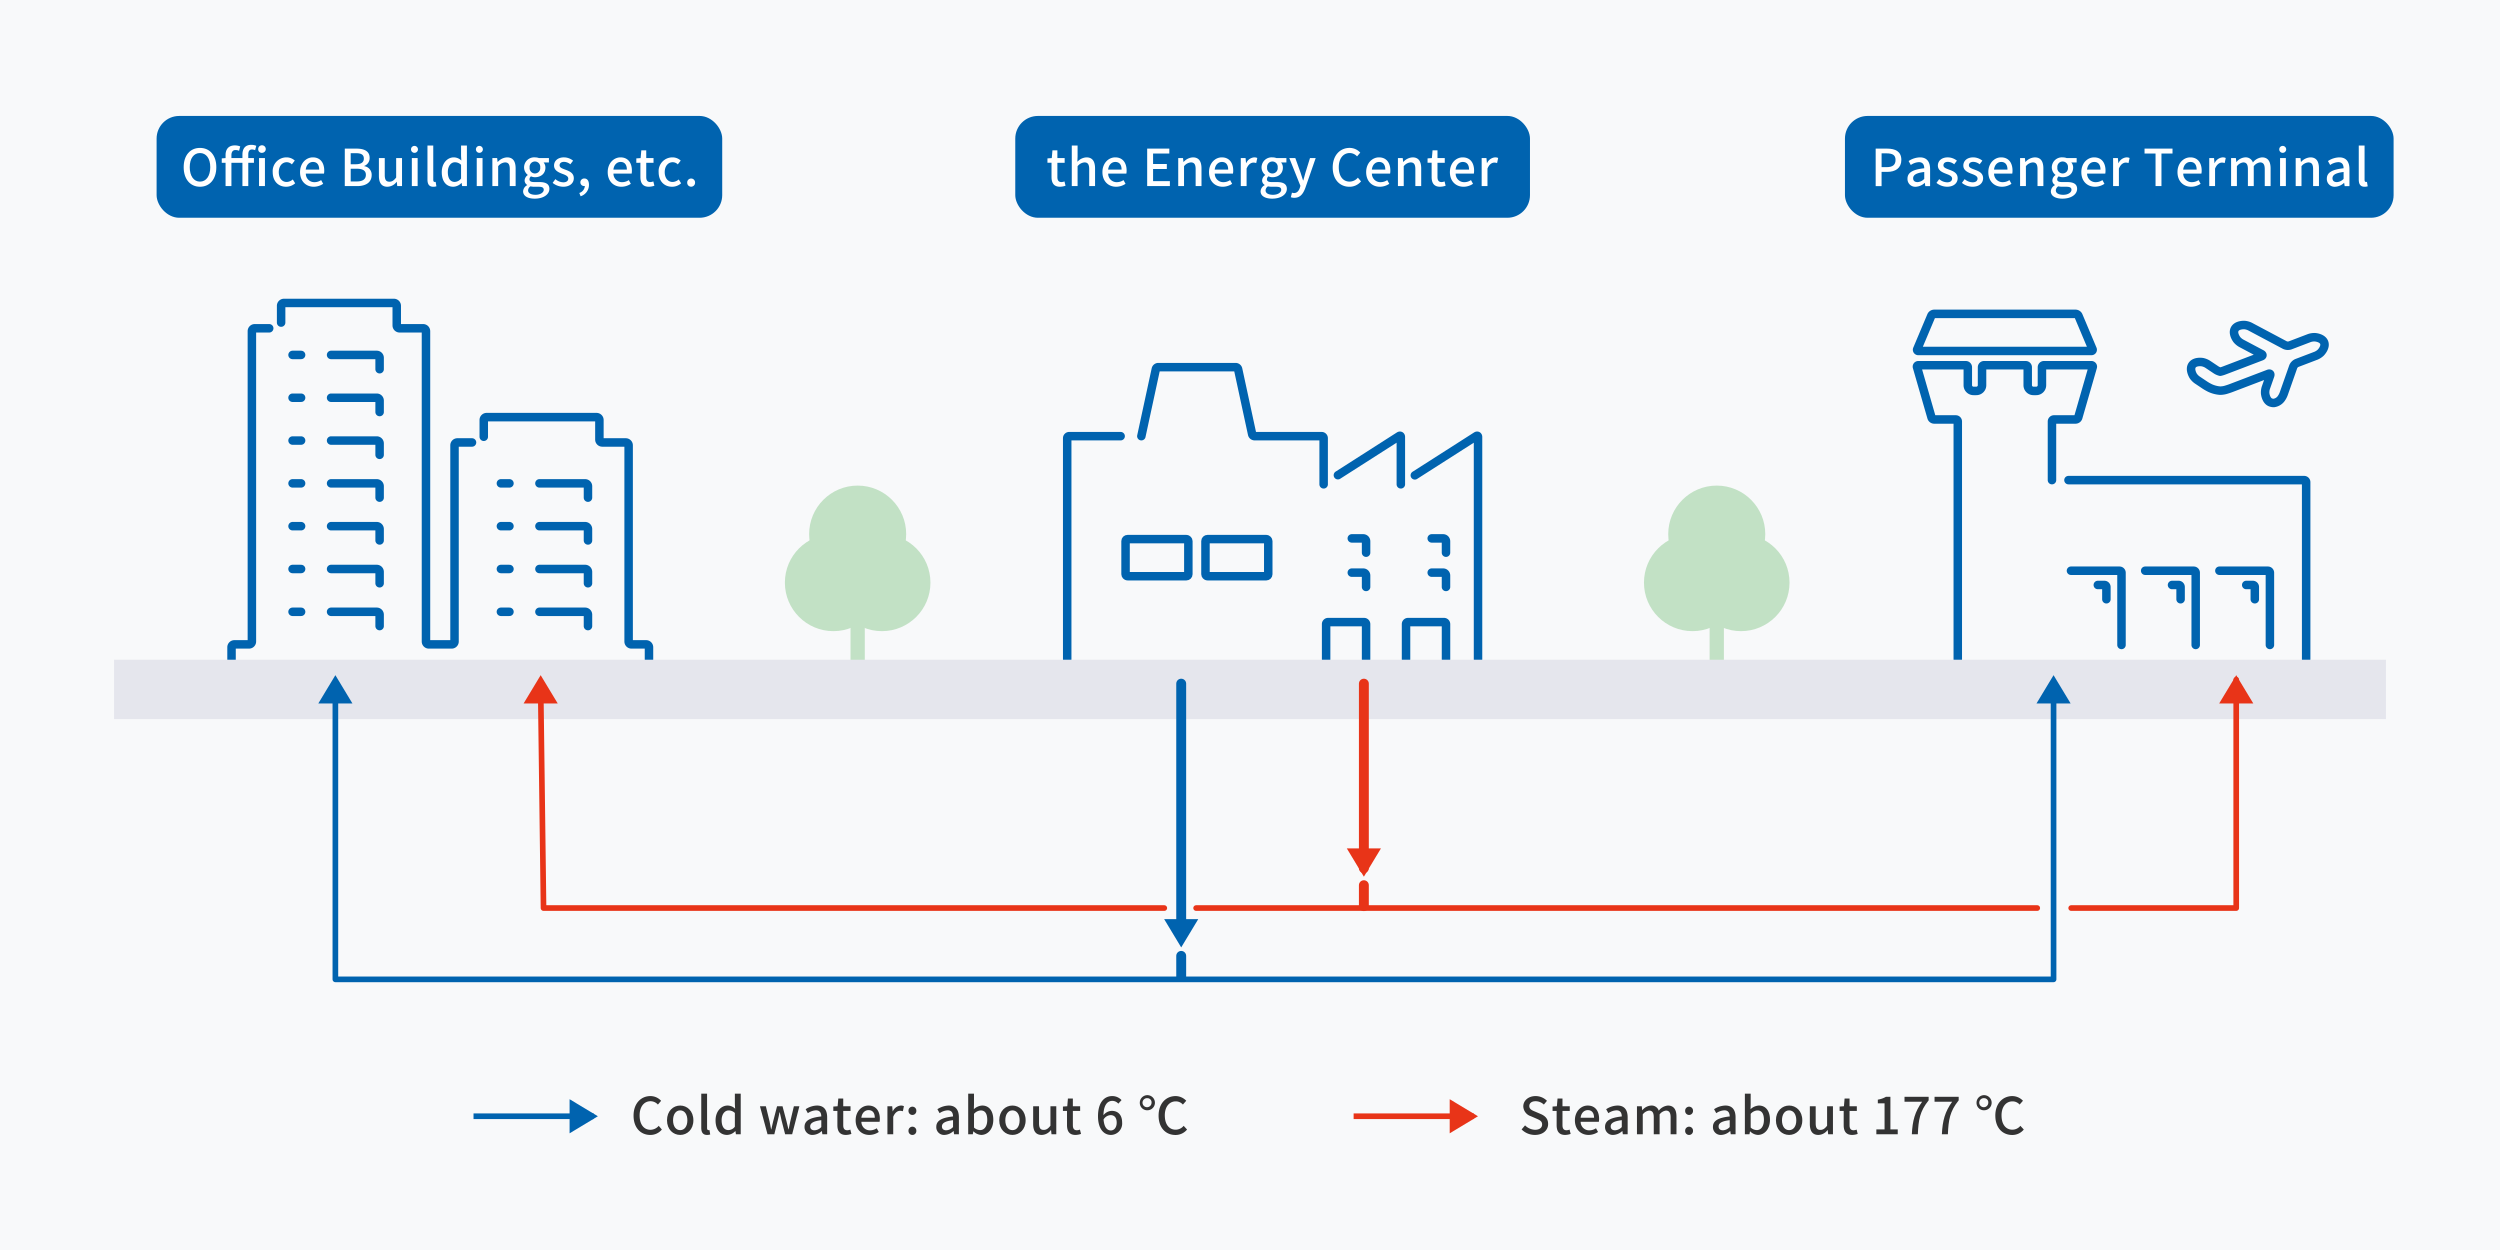 <svg xmlns="http://www.w3.org/2000/svg" width="884" height="442" viewBox="0 0 884 442">
  <g id="グループ_647" data-name="グループ 647" transform="translate(-198 -327.022)">
    <rect id="長方形_149" data-name="長方形 149" width="884" height="442" transform="translate(198 327.022)" fill="#f8f9fa"/>
    <rect id="長方形_150" data-name="長方形 150" width="200" height="36" rx="8" transform="translate(253.375 368.022)" fill="#0063af"/>
    <g id="グループ_564" data-name="グループ 564">
      <path id="パス_2529" data-name="パス 2529" d="M262.949,386.143c0-4.267,2.359-6.824,5.762-6.824s5.78,2.557,5.78,6.824-2.377,6.914-5.78,6.914S262.949,390.41,262.949,386.143Zm9.4,0c0-3.115-1.44-5.006-3.637-5.006s-3.619,1.891-3.619,5.006,1.422,5.1,3.619,5.1S272.348,389.258,272.348,386.143Z" fill="#fff"/>
      <path id="パス_2530" data-name="パス 2530" d="M283.723,381.678c0-2.035.936-3.439,3.133-3.439a4.521,4.521,0,0,1,1.764.342l-.414,1.548a2.775,2.775,0,0,0-1.1-.252c-.864,0-1.315.576-1.315,1.783v1.26h2v1.657h-2v8.246h-2.07v-8.246h-3.89v8.246h-2.07v-8.246h-1.35v-1.549l1.35-.108v-1.044c0-2.053,1.027-3.439,3.277-3.439a5.016,5.016,0,0,1,1.909.36l-.414,1.548a2.907,2.907,0,0,0-1.279-.27c-.882,0-1.423.63-1.423,1.819v1.026h3.89Zm5.582-1.837a1.337,1.337,0,1,1,1.332,1.224A1.231,1.231,0,0,1,289.3,379.841Zm.288,3.079h2.088v9.9h-2.088Z" fill="#fff"/>
      <path id="パス_2531" data-name="パス 2531" d="M294.431,387.89a4.867,4.867,0,0,1,4.9-5.222,4.255,4.255,0,0,1,2.9,1.134l-1.027,1.351a2.6,2.6,0,0,0-1.783-.775c-1.656,0-2.844,1.4-2.844,3.512,0,2.088,1.134,3.475,2.791,3.475a3.387,3.387,0,0,0,2.16-.9l.847,1.369a4.828,4.828,0,0,1-3.205,1.224C296.484,393.057,294.431,391.167,294.431,387.89Z" fill="#fff"/>
      <path id="パス_2532" data-name="パス 2532" d="M304.1,387.89c0-3.223,2.2-5.222,4.52-5.222,2.628,0,4.033,1.891,4.033,4.7a5.36,5.36,0,0,1-.09,1.045h-6.428a2.991,2.991,0,0,0,3.061,3.025,4.2,4.2,0,0,0,2.358-.739l.72,1.315a6,6,0,0,1-3.348,1.044C306.24,393.057,304.1,391.148,304.1,387.89Zm6.77-.9c0-1.71-.774-2.7-2.215-2.7-1.242,0-2.34.954-2.538,2.7Z" fill="#fff"/>
      <path id="パス_2533" data-name="パス 2533" d="M319.919,379.571h4.1c2.719,0,4.682.864,4.682,3.259a2.949,2.949,0,0,1-1.891,2.863v.09a3.043,3.043,0,0,1,2.611,3.151c0,2.629-2.143,3.889-5.078,3.889h-4.429Zm3.871,5.528c2.017,0,2.863-.756,2.863-2,0-1.386-.936-1.909-2.809-1.909h-1.837V385.1Zm.324,6.086c2.071,0,3.259-.739,3.259-2.359,0-1.495-1.152-2.143-3.259-2.143h-2.107v4.5Z" fill="#fff"/>
      <path id="パス_2534" data-name="パス 2534" d="M331.979,389.15v-6.23h2.071V388.9c0,1.71.486,2.376,1.656,2.376.919,0,1.548-.432,2.377-1.476V382.92h2.07v9.9h-1.692l-.162-1.494h-.054A4.153,4.153,0,0,1,335,393.057C332.9,393.057,331.979,391.671,331.979,389.15Z" fill="#fff"/>
      <path id="パス_2535" data-name="パス 2535" d="M343.336,379.841a1.217,1.217,0,0,1,1.315-1.224,1.227,1.227,0,1,1-1.315,1.224Zm.289,3.079h2.052v9.9h-2.052Z" fill="#fff"/>
      <path id="パス_2536" data-name="パス 2536" d="M349.15,390.5V378.473H351.2v12.135c0,.559.252.757.5.757a1.439,1.439,0,0,0,.342-.036l.27,1.566a3.325,3.325,0,0,1-1.116.162C349.708,393.057,349.15,392.1,349.15,390.5Z" fill="#fff"/>
      <path id="パス_2537" data-name="パス 2537" d="M354.208,387.89c0-3.223,2.035-5.222,4.25-5.222a3.824,3.824,0,0,1,2.665,1.116l-.091-1.638v-3.673H363.1v14.35h-1.692l-.181-1.116h-.054a4.15,4.15,0,0,1-2.881,1.35C355.811,393.057,354.208,391.167,354.208,387.89Zm6.824,2.25V385.3a3.106,3.106,0,0,0-2.178-.9c-1.387,0-2.5,1.315-2.5,3.458,0,2.25.882,3.493,2.431,3.493A2.908,2.908,0,0,0,361.032,390.14Z" fill="#fff"/>
      <path id="パス_2538" data-name="パス 2538" d="M366.286,379.841a1.216,1.216,0,0,1,1.315-1.224,1.227,1.227,0,1,1-1.315,1.224Zm.288,3.079h2.053v9.9h-2.053Z" fill="#fff"/>
      <path id="パス_2539" data-name="パス 2539" d="M372.1,382.92h1.692l.162,1.369h.054a4.719,4.719,0,0,1,3.277-1.621c2.107,0,3.043,1.4,3.043,3.925v6.23h-2.071v-5.978c0-1.71-.5-2.395-1.674-2.395a3.386,3.386,0,0,0-2.431,1.351v7.022H372.1Z" fill="#fff"/>
      <path id="パス_2540" data-name="パス 2540" d="M382.971,394.66a2.615,2.615,0,0,1,1.441-2.161v-.09a1.821,1.821,0,0,1-.9-1.638,2.441,2.441,0,0,1,1.1-1.837v-.072a3.388,3.388,0,0,1-1.3-2.629,3.572,3.572,0,0,1,3.835-3.565,4.13,4.13,0,0,1,1.441.252H392.1v1.549h-1.891a2.676,2.676,0,0,1,.648,1.818c0,2.161-1.638,3.4-3.709,3.4a3.441,3.441,0,0,1-1.386-.306,1.312,1.312,0,0,0-.54,1.044c0,.594.4.973,1.656.973H388.7c2.341,0,3.565.72,3.565,2.412,0,1.909-2.016,3.457-5.185,3.457C384.7,397.27,382.971,396.388,382.971,394.66Zm7.293-.523c0-.828-.649-1.08-1.855-1.08h-1.494a6.3,6.3,0,0,1-1.333-.144,1.781,1.781,0,0,0-.846,1.441c0,.972,1.008,1.548,2.647,1.548C389.111,395.9,390.264,395.056,390.264,394.137Zm-1.243-7.9a1.886,1.886,0,1,0-3.745,0,1.887,1.887,0,1,0,3.745,0Z" fill="#fff"/>
      <path id="パス_2541" data-name="パス 2541" d="M393.411,391.689l.973-1.333a4.384,4.384,0,0,0,2.808,1.135c1.189,0,1.747-.576,1.747-1.333,0-.9-1.116-1.3-2.2-1.71-1.314-.5-2.826-1.207-2.826-2.881,0-1.657,1.332-2.9,3.511-2.9a5.211,5.211,0,0,1,3.222,1.17l-.972,1.279a3.706,3.706,0,0,0-2.215-.865c-1.08,0-1.584.54-1.584,1.225,0,.846,1.026,1.17,2.107,1.566,1.386.522,2.916,1.135,2.916,3.007,0,1.657-1.314,3.007-3.762,3.007A6.1,6.1,0,0,1,393.411,391.689Z" fill="#fff"/>
      <path id="パス_2542" data-name="パス 2542" d="M402.843,395.254a2.8,2.8,0,0,0,1.963-2.467.738.738,0,0,1-.2.018,1.3,1.3,0,0,1-1.386-1.332,1.345,1.345,0,0,1,1.44-1.333c1.008,0,1.6.846,1.6,2.233a4.222,4.222,0,0,1-2.953,4.051Z" fill="#fff"/>
      <path id="パス_2543" data-name="パス 2543" d="M412.887,387.89c0-3.223,2.2-5.222,4.519-5.222,2.629,0,4.033,1.891,4.033,4.7a5.36,5.36,0,0,1-.09,1.045h-6.428a2.991,2.991,0,0,0,3.061,3.025,4.2,4.2,0,0,0,2.359-.739l.72,1.315a6.007,6.007,0,0,1-3.349,1.044C415.029,393.057,412.887,391.148,412.887,387.89Zm6.77-.9c0-1.71-.775-2.7-2.215-2.7-1.242,0-2.34.954-2.539,2.7Z" fill="#fff"/>
      <path id="パス_2544" data-name="パス 2544" d="M424.443,389.582v-5.005H423v-1.549l1.53-.108.235-2.737h1.746v2.737h2.575v1.657h-2.575V389.6c0,1.188.414,1.8,1.44,1.8a2.978,2.978,0,0,0,1.063-.234l.378,1.53a6.346,6.346,0,0,1-1.945.36C425.218,393.057,424.443,391.671,424.443,389.582Z" fill="#fff"/>
      <path id="パス_2545" data-name="パス 2545" d="M430.9,387.89a4.866,4.866,0,0,1,4.9-5.222,4.251,4.251,0,0,1,2.9,1.134l-1.026,1.351a2.6,2.6,0,0,0-1.783-.775c-1.656,0-2.845,1.4-2.845,3.512,0,2.088,1.135,3.475,2.791,3.475a3.387,3.387,0,0,0,2.161-.9l.846,1.369a4.826,4.826,0,0,1-3.2,1.224C432.958,393.057,430.9,391.167,430.9,387.89Z" fill="#fff"/>
      <path id="パス_2546" data-name="パス 2546" d="M441,391.617a1.389,1.389,0,1,1,2.773,0,1.387,1.387,0,1,1-2.773,0Z" fill="#fff"/>
    </g>
    <g id="グループ_567" data-name="グループ 567">
      <rect id="長方形_151" data-name="長方形 151" width="182" height="36" rx="8" transform="translate(557 368.022)" fill="#0063af"/>
      <g id="グループ_566" data-name="グループ 566">
        <g id="グループ_565" data-name="グループ 565">
          <path id="パス_2547" data-name="パス 2547" d="M569.819,389.582v-5.005h-1.44v-1.549l1.53-.108.235-2.737h1.746v2.737h2.575v1.657H571.89V389.6c0,1.188.414,1.8,1.44,1.8a2.983,2.983,0,0,0,1.063-.234l.378,1.53a6.346,6.346,0,0,1-1.945.36C570.594,393.057,569.819,391.671,569.819,389.582Z" fill="#fff"/>
          <path id="パス_2548" data-name="パス 2548" d="M576.982,378.473h2.053v3.8l-.072,1.962a4.609,4.609,0,0,1,3.205-1.566c2.107,0,3.043,1.4,3.043,3.925v6.23h-2.07v-5.978c0-1.71-.5-2.395-1.675-2.395a3.386,3.386,0,0,0-2.431,1.351v7.022h-2.053Z" fill="#fff"/>
          <path id="パス_2549" data-name="パス 2549" d="M587.818,387.89c0-3.223,2.2-5.222,4.52-5.222,2.629,0,4.033,1.891,4.033,4.7a5.36,5.36,0,0,1-.09,1.045h-6.427a2.99,2.99,0,0,0,3.06,3.025,4.192,4.192,0,0,0,2.358-.739l.721,1.315a6.009,6.009,0,0,1-3.348,1.044C589.961,393.057,587.818,391.148,587.818,387.89Zm6.771-.9c0-1.71-.775-2.7-2.215-2.7-1.242,0-2.341.954-2.539,2.7Z" fill="#fff"/>
          <path id="パス_2550" data-name="パス 2550" d="M603.641,379.571h7.832v1.747h-5.744v3.691h4.862v1.764h-4.862v4.286h5.942v1.764h-8.03Z" fill="#fff"/>
          <path id="パス_2551" data-name="パス 2551" d="M614.62,382.92h1.693l.162,1.369h.053a4.719,4.719,0,0,1,3.278-1.621c2.106,0,3.043,1.4,3.043,3.925v6.23h-2.072v-5.978c0-1.71-.5-2.395-1.673-2.395a3.382,3.382,0,0,0-2.431,1.351v7.022H614.62Z" fill="#fff"/>
          <path id="パス_2552" data-name="パス 2552" d="M625.51,387.89c0-3.223,2.2-5.222,4.519-5.222,2.629,0,4.034,1.891,4.034,4.7a5.443,5.443,0,0,1-.09,1.045h-6.428a2.991,2.991,0,0,0,3.06,3.025,4.2,4.2,0,0,0,2.359-.739l.721,1.315a6.009,6.009,0,0,1-3.349,1.044C627.652,393.057,625.51,391.148,625.51,387.89Zm6.77-.9c0-1.71-.774-2.7-2.215-2.7-1.242,0-2.34.954-2.539,2.7Z" fill="#fff"/>
          <path id="パス_2553" data-name="パス 2553" d="M636.742,382.92h1.693l.162,1.783h.053a3.424,3.424,0,0,1,2.809-2.035,2.467,2.467,0,0,1,1.117.216l-.379,1.8a2.925,2.925,0,0,0-.99-.163c-.81,0-1.782.559-2.412,2.125v6.176h-2.053Z" fill="#fff"/>
          <path id="パス_2554" data-name="パス 2554" d="M643.743,394.66a2.617,2.617,0,0,1,1.441-2.161v-.09a1.821,1.821,0,0,1-.9-1.638,2.444,2.444,0,0,1,1.1-1.837v-.072a3.39,3.39,0,0,1-1.3-2.629,3.571,3.571,0,0,1,3.835-3.565,4.128,4.128,0,0,1,1.44.252h3.511v1.549h-1.891a2.677,2.677,0,0,1,.649,1.818c0,2.161-1.639,3.4-3.709,3.4a3.45,3.45,0,0,1-1.387-.306,1.312,1.312,0,0,0-.54,1.044c0,.594.4.973,1.656.973h1.819c2.341,0,3.565.72,3.565,2.412,0,1.909-2.016,3.457-5.185,3.457C645.472,397.27,643.743,396.388,643.743,394.66Zm7.293-.523c0-.828-.648-1.08-1.855-1.08h-1.494a6.31,6.31,0,0,1-1.333-.144,1.781,1.781,0,0,0-.846,1.441c0,.972,1.009,1.548,2.647,1.548C649.884,395.9,651.036,395.056,651.036,394.137Zm-1.243-7.9a1.886,1.886,0,1,0-3.745,0,1.888,1.888,0,1,0,3.745,0Z" fill="#fff"/>
          <path id="パス_2555" data-name="パス 2555" d="M659.585,393.417c-.774,2.125-1.818,3.547-3.907,3.547a3.517,3.517,0,0,1-1.242-.2l.4-1.62a2.682,2.682,0,0,0,.72.144c1.08,0,1.711-.792,2.071-1.855l.2-.684L653.9,382.92h2.125l1.835,5.1c.289.882.595,1.872.9,2.79h.09l.774-2.79,1.585-5.1h2.017Z" fill="#fff"/>
          <path id="パス_2556" data-name="パス 2556" d="M669.249,386.233c0-4.321,2.629-6.914,5.978-6.914a5.106,5.106,0,0,1,3.763,1.674l-1.135,1.333a3.521,3.521,0,0,0-2.592-1.189c-2.286,0-3.871,1.909-3.871,5.024,0,3.151,1.476,5.078,3.817,5.078a3.864,3.864,0,0,0,2.935-1.4l1.116,1.314a5.23,5.23,0,0,1-4.123,1.909C671.806,393.057,669.249,390.572,669.249,386.233Z" fill="#fff"/>
          <path id="パス_2557" data-name="パス 2557" d="M681.075,387.89c0-3.223,2.2-5.222,4.52-5.222,2.628,0,4.033,1.891,4.033,4.7a5.274,5.274,0,0,1-.091,1.045h-6.428a2.992,2.992,0,0,0,3.062,3.025,4.2,4.2,0,0,0,2.358-.739l.72,1.315a6.007,6.007,0,0,1-3.349,1.044C683.218,393.057,681.075,391.148,681.075,387.89Zm6.77-.9c0-1.71-.775-2.7-2.215-2.7-1.242,0-2.34.954-2.538,2.7Z" fill="#fff"/>
          <path id="パス_2558" data-name="パス 2558" d="M692.308,382.92H694l.162,1.369h.054a4.719,4.719,0,0,1,3.277-1.621c2.107,0,3.043,1.4,3.043,3.925v6.23h-2.071v-5.978c0-1.71-.5-2.395-1.674-2.395a3.382,3.382,0,0,0-2.431,1.351v7.022h-2.052Z" fill="#fff"/>
          <path id="パス_2559" data-name="パス 2559" d="M704.224,389.582v-5.005h-1.441v-1.549l1.53-.108.235-2.737h1.746v2.737h2.575v1.657h-2.575V389.6c0,1.188.414,1.8,1.44,1.8a2.978,2.978,0,0,0,1.063-.234l.378,1.53a6.345,6.345,0,0,1-1.945.36C705,393.057,704.224,391.671,704.224,389.582Z" fill="#fff"/>
          <path id="パス_2560" data-name="パス 2560" d="M710.685,387.89c0-3.223,2.2-5.222,4.519-5.222,2.629,0,4.033,1.891,4.033,4.7a5.36,5.36,0,0,1-.09,1.045H712.72a2.991,2.991,0,0,0,3.06,3.025,4.2,4.2,0,0,0,2.359-.739l.72,1.315a6.006,6.006,0,0,1-3.348,1.044C712.827,393.057,710.685,391.148,710.685,387.89Zm6.77-.9c0-1.71-.774-2.7-2.215-2.7-1.242,0-2.341.954-2.539,2.7Z" fill="#fff"/>
          <path id="パス_2561" data-name="パス 2561" d="M721.917,382.92h1.692l.162,1.783h.054a3.423,3.423,0,0,1,2.809-2.035,2.47,2.47,0,0,1,1.117.216l-.379,1.8a2.929,2.929,0,0,0-.99-.163c-.81,0-1.782.559-2.412,2.125v6.176h-2.053Z" fill="#fff"/>
        </g>
      </g>
    </g>
    <rect id="長方形_152" data-name="長方形 152" width="194" height="36" rx="8" transform="translate(850.375 368.022)" fill="#0063af"/>
    <g id="グループ_568" data-name="グループ 568">
      <path id="パス_2562" data-name="パス 2562" d="M861.239,379.571h4.015c2.953,0,5.06,1.008,5.06,4,0,2.9-2.107,4.232-4.988,4.232h-2v5.023h-2.089Zm3.889,6.554c2.125,0,3.133-.81,3.133-2.557s-1.1-2.322-3.2-2.322h-1.728v4.879Z" fill="#fff"/>
      <path id="パス_2563" data-name="パス 2563" d="M872.489,390.194c0-2.124,1.8-3.223,5.924-3.673-.018-1.152-.433-2.161-1.891-2.161a5.449,5.449,0,0,0-2.863,1.009l-.774-1.4a7.587,7.587,0,0,1,4-1.3c2.467,0,3.6,1.566,3.6,4.2v5.96h-1.692l-.18-1.134h-.054a4.926,4.926,0,0,1-3.151,1.368A2.736,2.736,0,0,1,872.489,390.194Zm5.924.072v-2.431c-2.935.361-3.926,1.1-3.926,2.215,0,.972.667,1.368,1.549,1.368A3.492,3.492,0,0,0,878.413,390.266Z" fill="#fff"/>
      <path id="パス_2564" data-name="パス 2564" d="M882.731,391.689l.973-1.333a4.384,4.384,0,0,0,2.808,1.135c1.189,0,1.747-.576,1.747-1.333,0-.9-1.116-1.3-2.2-1.71-1.314-.5-2.827-1.207-2.827-2.881,0-1.657,1.333-2.9,3.511-2.9a5.212,5.212,0,0,1,3.223,1.17L889,385.117a3.709,3.709,0,0,0-2.215-.865c-1.08,0-1.584.54-1.584,1.225,0,.846,1.026,1.17,2.107,1.566,1.386.522,2.916,1.135,2.916,3.007,0,1.657-1.314,3.007-3.763,3.007A6.1,6.1,0,0,1,882.731,391.689Z" fill="#fff"/>
      <path id="パス_2565" data-name="パス 2565" d="M891.731,391.689l.973-1.333a4.384,4.384,0,0,0,2.808,1.135c1.189,0,1.747-.576,1.747-1.333,0-.9-1.116-1.3-2.2-1.71-1.314-.5-2.827-1.207-2.827-2.881,0-1.657,1.333-2.9,3.511-2.9a5.212,5.212,0,0,1,3.223,1.17L898,385.117a3.709,3.709,0,0,0-2.215-.865c-1.08,0-1.584.54-1.584,1.225,0,.846,1.026,1.17,2.107,1.566,1.386.522,2.916,1.135,2.916,3.007,0,1.657-1.314,3.007-3.763,3.007A6.1,6.1,0,0,1,891.731,391.689Z" fill="#fff"/>
      <path id="パス_2566" data-name="パス 2566" d="M901.073,387.89c0-3.223,2.2-5.222,4.52-5.222,2.628,0,4.033,1.891,4.033,4.7a5.36,5.36,0,0,1-.09,1.045h-6.428a2.991,2.991,0,0,0,3.061,3.025,4.2,4.2,0,0,0,2.358-.739l.721,1.315a6.01,6.01,0,0,1-3.35,1.044C903.216,393.057,901.073,391.148,901.073,387.89Zm6.77-.9c0-1.71-.774-2.7-2.215-2.7-1.242,0-2.34.954-2.538,2.7Z" fill="#fff"/>
      <path id="パス_2567" data-name="パス 2567" d="M912.3,382.92H914l.162,1.369h.054a4.717,4.717,0,0,1,3.277-1.621c2.107,0,3.043,1.4,3.043,3.925v6.23h-2.071v-5.978c0-1.71-.5-2.395-1.674-2.395a3.382,3.382,0,0,0-2.431,1.351v7.022H912.3Z" fill="#fff"/>
      <path id="パス_2568" data-name="パス 2568" d="M923.177,394.66a2.615,2.615,0,0,1,1.441-2.161v-.09a1.821,1.821,0,0,1-.9-1.638,2.442,2.442,0,0,1,1.1-1.837v-.072a3.387,3.387,0,0,1-1.3-2.629,3.571,3.571,0,0,1,3.834-3.565,4.129,4.129,0,0,1,1.441.252h3.511v1.549h-1.89a2.681,2.681,0,0,1,.647,1.818c0,2.161-1.638,3.4-3.709,3.4a3.441,3.441,0,0,1-1.386-.306,1.312,1.312,0,0,0-.54,1.044c0,.594.4.973,1.656.973H928.9c2.341,0,3.565.72,3.565,2.412,0,1.909-2.016,3.457-5.185,3.457C924.906,397.27,923.177,396.388,923.177,394.66Zm7.293-.523c0-.828-.649-1.08-1.855-1.08h-1.494a6.3,6.3,0,0,1-1.333-.144,1.78,1.78,0,0,0-.846,1.441c0,.972,1.008,1.548,2.647,1.548C929.317,395.9,930.47,395.056,930.47,394.137Zm-1.243-7.9a1.886,1.886,0,1,0-3.745,0,1.887,1.887,0,1,0,3.745,0Z" fill="#fff"/>
      <path id="パス_2569" data-name="パス 2569" d="M933.959,387.89c0-3.223,2.2-5.222,4.52-5.222,2.628,0,4.033,1.891,4.033,4.7a5.274,5.274,0,0,1-.091,1.045h-6.427a2.991,2.991,0,0,0,3.061,3.025,4.2,4.2,0,0,0,2.358-.739l.72,1.315a6.007,6.007,0,0,1-3.349,1.044C936.1,393.057,933.959,391.148,933.959,387.89Zm6.77-.9c0-1.71-.774-2.7-2.215-2.7-1.242,0-2.34.954-2.538,2.7Z" fill="#fff"/>
      <path id="パス_2570" data-name="パス 2570" d="M945.191,382.92h1.692l.162,1.783h.055a3.422,3.422,0,0,1,2.808-2.035,2.464,2.464,0,0,1,1.117.216l-.379,1.8a2.925,2.925,0,0,0-.99-.163c-.81,0-1.782.559-2.412,2.125v6.176h-2.053Z" fill="#fff"/>
      <path id="パス_2571" data-name="パス 2571" d="M960.2,381.318h-3.89v-1.747H966.2v1.747h-3.907v11.505H960.2Z" fill="#fff"/>
      <path id="パス_2572" data-name="パス 2572" d="M967.96,387.89c0-3.223,2.2-5.222,4.519-5.222,2.629,0,4.034,1.891,4.034,4.7a5.274,5.274,0,0,1-.091,1.045h-6.427a2.991,2.991,0,0,0,3.061,3.025,4.2,4.2,0,0,0,2.358-.739l.72,1.315a6.007,6.007,0,0,1-3.349,1.044C970.1,393.057,967.96,391.148,967.96,387.89Zm6.77-.9c0-1.71-.774-2.7-2.215-2.7-1.242,0-2.34.954-2.538,2.7Z" fill="#fff"/>
      <path id="パス_2573" data-name="パス 2573" d="M979.192,382.92h1.692l.162,1.783h.055a3.421,3.421,0,0,1,2.808-2.035,2.464,2.464,0,0,1,1.117.216l-.379,1.8a2.924,2.924,0,0,0-.99-.163c-.81,0-1.782.559-2.412,2.125v6.176h-2.053Z" fill="#fff"/>
      <path id="パス_2574" data-name="パス 2574" d="M986.914,382.92h1.692l.163,1.386h.054a4.313,4.313,0,0,1,3.061-1.638,2.644,2.644,0,0,1,2.737,1.819,4.559,4.559,0,0,1,3.222-1.819c2.071,0,3.043,1.4,3.043,3.925v6.23h-2.071v-5.978c0-1.71-.54-2.395-1.656-2.395a3.307,3.307,0,0,0-2.232,1.351v7.022h-2.071v-5.978c0-1.71-.522-2.395-1.657-2.395a3.344,3.344,0,0,0-2.232,1.351v7.022h-2.053Z" fill="#fff"/>
      <path id="パス_2575" data-name="パス 2575" d="M1003.941,379.841a1.217,1.217,0,0,1,1.315-1.224,1.227,1.227,0,1,1-1.315,1.224Zm.288,3.079h2.053v9.9h-2.053Z" fill="#fff"/>
      <path id="パス_2576" data-name="パス 2576" d="M1009.755,382.92h1.693l.162,1.369h.054a4.717,4.717,0,0,1,3.277-1.621c2.107,0,3.043,1.4,3.043,3.925v6.23h-2.071v-5.978c0-1.71-.5-2.395-1.674-2.395a3.382,3.382,0,0,0-2.431,1.351v7.022h-2.053Z" fill="#fff"/>
      <path id="パス_2577" data-name="パス 2577" d="M1020.771,390.194c0-2.124,1.8-3.223,5.924-3.673-.018-1.152-.432-2.161-1.891-2.161a5.452,5.452,0,0,0-2.863,1.009l-.774-1.4a7.587,7.587,0,0,1,4-1.3c2.466,0,3.6,1.566,3.6,4.2v5.96h-1.693l-.18-1.134h-.054a4.926,4.926,0,0,1-3.151,1.368A2.736,2.736,0,0,1,1020.771,390.194Zm5.924.072v-2.431c-2.935.361-3.925,1.1-3.925,2.215,0,.972.666,1.368,1.548,1.368A3.49,3.49,0,0,0,1026.695,390.266Z" fill="#fff"/>
      <path id="パス_2578" data-name="パス 2578" d="M1032.058,390.5V378.473h2.052v12.135c0,.559.252.757.5.757a1.446,1.446,0,0,0,.343-.036l.27,1.566a3.332,3.332,0,0,1-1.117.162C1032.616,393.057,1032.058,392.1,1032.058,390.5Z" fill="#fff"/>
    </g>
    <g id="グループ_570" data-name="グループ 570">
      <rect id="長方形_153" data-name="長方形 153" width="5.046" height="30.277" transform="translate(802.52 531.022)" fill="#c2e1c5"/>
      <g id="グループ_569" data-name="グループ 569">
        <circle id="楕円形_33" data-name="楕円形 33" cx="17.157" cy="17.157" r="17.157" transform="translate(779.308 515.884)" fill="#c2e1c5"/>
        <circle id="楕円形_34" data-name="楕円形 34" cx="17.157" cy="17.157" r="17.157" transform="translate(796.464 515.884)" fill="#c2e1c5"/>
        <circle id="楕円形_35" data-name="楕円形 35" cx="17.157" cy="17.157" r="17.157" transform="translate(787.886 498.727)" fill="#c2e1c5"/>
      </g>
    </g>
    <g id="グループ_572" data-name="グループ 572">
      <rect id="長方形_154" data-name="長方形 154" width="5.046" height="30.277" transform="translate(498.745 531.022)" fill="#c2e1c5"/>
      <g id="グループ_571" data-name="グループ 571">
        <circle id="楕円形_36" data-name="楕円形 36" cx="17.157" cy="17.157" r="17.157" transform="translate(475.533 515.884)" fill="#c2e1c5"/>
        <circle id="楕円形_37" data-name="楕円形 37" cx="17.157" cy="17.157" r="17.157" transform="translate(492.69 515.884)" fill="#c2e1c5"/>
        <circle id="楕円形_38" data-name="楕円形 38" cx="17.157" cy="17.157" r="17.157" transform="translate(484.111 498.727)" fill="#c2e1c5"/>
      </g>
    </g>
    <g id="グループ_587" data-name="グループ 587">
      <g id="グループ_586" data-name="グループ 586">
        <g id="グループ_573" data-name="グループ 573">
          <path id="パス_2579" data-name="パス 2579" d="M594.253,481.251H576.071a.709.709,0,0,0-.707.706V560.12m90.677-61.844V481.957a.709.709,0,0,0-.707-.706H641.618a.917.917,0,0,1-.856-.691l-4.974-23.025a.917.917,0,0,0-.856-.691H607.563a.917.917,0,0,0-.855.691l-5.124,23.716m91.754,17.025V481.53c0-.389-.268-.536-.6-.326l-21.654,13.844m49.547,65.072V481.53c0-.389-.268-.536-.595-.326l-21.749,13.9" fill="none" stroke="#0063af" stroke-linecap="round" stroke-linejoin="round" stroke-width="3"/>
        </g>
        <g id="グループ_574" data-name="グループ 574">
          <rect id="長方形_155" data-name="長方形 155" width="22.203" height="13.12" rx="0.706" transform="translate(624.255 517.652)" fill="none" stroke="#0063af" stroke-linecap="round" stroke-linejoin="round" stroke-width="3"/>
        </g>
        <g id="グループ_575" data-name="グループ 575">
          <rect id="長方形_156" data-name="長方形 156" width="22.203" height="13.12" rx="0.706" transform="translate(595.997 517.652)" fill="none" stroke="#0063af" stroke-linecap="round" stroke-linejoin="round" stroke-width="3"/>
        </g>
        <g id="グループ_576" data-name="グループ 576">
          <path id="パス_2580" data-name="パス 2580" d="M681.045,560.12V547.706a.709.709,0,0,0-.707-.706H667.622a.708.708,0,0,0-.706.706V560.12" fill="none" stroke="#0063af" stroke-linecap="round" stroke-linejoin="round" stroke-width="3"/>
        </g>
        <g id="グループ_578" data-name="グループ 578">
          <g id="グループ_577" data-name="グループ 577">
            <path id="パス_2581" data-name="パス 2581" d="M676,517.4h4.037a1.012,1.012,0,0,1,1.009,1.009v4.037" fill="none" stroke="#0063af" stroke-linecap="round" stroke-linejoin="round" stroke-width="3"/>
          </g>
        </g>
        <g id="グループ_580" data-name="グループ 580">
          <g id="グループ_579" data-name="グループ 579">
            <path id="パス_2582" data-name="パス 2582" d="M676,529.508h4.037a1.012,1.012,0,0,1,1.009,1.009v4.037" fill="none" stroke="#0063af" stroke-linecap="round" stroke-linejoin="round" stroke-width="3"/>
          </g>
        </g>
        <g id="グループ_581" data-name="グループ 581">
          <path id="パス_2583" data-name="パス 2583" d="M695.174,560.12V547.706a.708.708,0,0,1,.706-.706H708.6a.709.709,0,0,1,.707.706V560.12" fill="none" stroke="#0063af" stroke-linecap="round" stroke-linejoin="round" stroke-width="3"/>
        </g>
        <g id="グループ_583" data-name="グループ 583">
          <g id="グループ_582" data-name="グループ 582">
            <path id="パス_2584" data-name="パス 2584" d="M704.257,517.4h4.037a1.012,1.012,0,0,1,1.009,1.009v4.037" fill="none" stroke="#0063af" stroke-linecap="round" stroke-linejoin="round" stroke-width="3"/>
          </g>
        </g>
        <g id="グループ_585" data-name="グループ 585">
          <g id="グループ_584" data-name="グループ 584">
            <path id="パス_2585" data-name="パス 2585" d="M704.257,529.508h4.037a1.012,1.012,0,0,1,1.009,1.009v4.037" fill="none" stroke="#0063af" stroke-linecap="round" stroke-linejoin="round" stroke-width="3"/>
          </g>
        </g>
      </g>
    </g>
    <g id="グループ_623" data-name="グループ 623">
      <g id="グループ_622" data-name="グループ 622">
        <g id="グループ_588" data-name="グループ 588">
          <path id="パス_2586" data-name="パス 2586" d="M293.188,443.108h-5.11a1.012,1.012,0,0,0-1.009,1.009V553.868a1.012,1.012,0,0,1-1.009,1.009h-5.179a1.013,1.013,0,0,0-1.009,1.01v4.233M364.9,483.477h-5.172a1.012,1.012,0,0,0-1.009,1.009v69.382a1.012,1.012,0,0,1-1.009,1.009h-8.077a1.012,1.012,0,0,1-1.009-1.009V444.117a1.012,1.012,0,0,0-1.009-1.009H339.3a1.013,1.013,0,0,1-1.01-1.009v-6.94a1.012,1.012,0,0,0-1.009-1.009H298.415a1.012,1.012,0,0,0-1.009,1.009v5.93M427.481,560.12v-4.233a1.013,1.013,0,0,0-1.009-1.01h-5.179a1.013,1.013,0,0,1-1.01-1.009V484.486a1.012,1.012,0,0,0-1.009-1.009h-8.318a1.013,1.013,0,0,1-1.009-1.01v-6.939a1.012,1.012,0,0,0-1.009-1.01H370.07a1.012,1.012,0,0,0-1.01,1.01v5.93" fill="none" stroke="#0063af" stroke-linecap="round" stroke-linejoin="round" stroke-width="3"/>
        </g>
        <g id="グループ_591" data-name="グループ 591">
          <g id="グループ_589" data-name="グループ 589">
            <line id="線_239" data-name="線 239" x2="3.028" transform="translate(301.443 452.526)" fill="none" stroke="#0063af" stroke-linecap="round" stroke-linejoin="round" stroke-width="3"/>
          </g>
          <g id="グループ_590" data-name="グループ 590">
            <path id="パス_2587" data-name="パス 2587" d="M315.075,452.526h16.148a1.012,1.012,0,0,1,1.009,1.009v4.037" fill="none" stroke="#0063af" stroke-linecap="round" stroke-linejoin="round" stroke-width="3"/>
          </g>
        </g>
        <g id="グループ_594" data-name="グループ 594">
          <g id="グループ_592" data-name="グループ 592">
            <line id="線_240" data-name="線 240" x2="3.028" transform="translate(301.443 467.664)" fill="none" stroke="#0063af" stroke-linecap="round" stroke-linejoin="round" stroke-width="3"/>
          </g>
          <g id="グループ_593" data-name="グループ 593">
            <path id="パス_2588" data-name="パス 2588" d="M315.075,467.664h16.148a1.012,1.012,0,0,1,1.009,1.009v4.037" fill="none" stroke="#0063af" stroke-linecap="round" stroke-linejoin="round" stroke-width="3"/>
          </g>
        </g>
        <g id="グループ_597" data-name="グループ 597">
          <g id="グループ_595" data-name="グループ 595">
            <line id="線_241" data-name="線 241" x2="3.028" transform="translate(301.443 482.802)" fill="none" stroke="#0063af" stroke-linecap="round" stroke-linejoin="round" stroke-width="3"/>
          </g>
          <g id="グループ_596" data-name="グループ 596">
            <path id="パス_2589" data-name="パス 2589" d="M315.075,482.8h16.148a1.012,1.012,0,0,1,1.009,1.009v4.037" fill="none" stroke="#0063af" stroke-linecap="round" stroke-linejoin="round" stroke-width="3"/>
          </g>
        </g>
        <g id="グループ_600" data-name="グループ 600">
          <g id="グループ_598" data-name="グループ 598">
            <line id="線_242" data-name="線 242" x2="3.028" transform="translate(301.443 497.94)" fill="none" stroke="#0063af" stroke-linecap="round" stroke-linejoin="round" stroke-width="3"/>
          </g>
          <g id="グループ_599" data-name="グループ 599">
            <path id="パス_2590" data-name="パス 2590" d="M315.075,497.94h16.148a1.013,1.013,0,0,1,1.009,1.01v4.037" fill="none" stroke="#0063af" stroke-linecap="round" stroke-linejoin="round" stroke-width="3"/>
          </g>
        </g>
        <g id="グループ_603" data-name="グループ 603">
          <g id="グループ_601" data-name="グループ 601">
            <line id="線_243" data-name="線 243" x2="3.028" transform="translate(301.443 513.079)" fill="none" stroke="#0063af" stroke-linecap="round" stroke-linejoin="round" stroke-width="3"/>
          </g>
          <g id="グループ_602" data-name="グループ 602">
            <path id="パス_2591" data-name="パス 2591" d="M315.075,513.079h16.148a1.012,1.012,0,0,1,1.009,1.009v4.037" fill="none" stroke="#0063af" stroke-linecap="round" stroke-linejoin="round" stroke-width="3"/>
          </g>
        </g>
        <g id="グループ_606" data-name="グループ 606">
          <g id="グループ_604" data-name="グループ 604">
            <line id="線_244" data-name="線 244" x2="3.028" transform="translate(301.443 528.217)" fill="none" stroke="#0063af" stroke-linecap="round" stroke-linejoin="round" stroke-width="3"/>
          </g>
          <g id="グループ_605" data-name="グループ 605">
            <path id="パス_2592" data-name="パス 2592" d="M315.075,528.217h16.148a1.012,1.012,0,0,1,1.009,1.009v4.037" fill="none" stroke="#0063af" stroke-linecap="round" stroke-linejoin="round" stroke-width="3"/>
          </g>
        </g>
        <g id="グループ_609" data-name="グループ 609">
          <g id="グループ_607" data-name="グループ 607">
            <line id="線_245" data-name="線 245" x2="3.028" transform="translate(301.443 543.355)" fill="none" stroke="#0063af" stroke-linecap="round" stroke-linejoin="round" stroke-width="3"/>
          </g>
          <g id="グループ_608" data-name="グループ 608">
            <path id="パス_2593" data-name="パス 2593" d="M315.075,543.355h16.148a1.012,1.012,0,0,1,1.009,1.009V548.4" fill="none" stroke="#0063af" stroke-linecap="round" stroke-linejoin="round" stroke-width="3"/>
          </g>
        </g>
        <g id="グループ_612" data-name="グループ 612">
          <g id="グループ_610" data-name="グループ 610">
            <line id="線_246" data-name="線 246" x2="3.028" transform="translate(375.116 497.94)" fill="none" stroke="#0063af" stroke-linecap="round" stroke-linejoin="round" stroke-width="3"/>
          </g>
          <g id="グループ_611" data-name="グループ 611">
            <path id="パス_2594" data-name="パス 2594" d="M388.748,497.94H404.9a1.013,1.013,0,0,1,1.009,1.01v4.037" fill="none" stroke="#0063af" stroke-linecap="round" stroke-linejoin="round" stroke-width="3"/>
          </g>
        </g>
        <g id="グループ_615" data-name="グループ 615">
          <g id="グループ_613" data-name="グループ 613">
            <line id="線_247" data-name="線 247" x2="3.028" transform="translate(375.116 513.079)" fill="none" stroke="#0063af" stroke-linecap="round" stroke-linejoin="round" stroke-width="3"/>
          </g>
          <g id="グループ_614" data-name="グループ 614">
            <path id="パス_2595" data-name="パス 2595" d="M388.748,513.079H404.9a1.012,1.012,0,0,1,1.009,1.009v4.037" fill="none" stroke="#0063af" stroke-linecap="round" stroke-linejoin="round" stroke-width="3"/>
          </g>
        </g>
        <g id="グループ_618" data-name="グループ 618">
          <g id="グループ_616" data-name="グループ 616">
            <line id="線_248" data-name="線 248" x2="3.028" transform="translate(375.116 528.217)" fill="none" stroke="#0063af" stroke-linecap="round" stroke-linejoin="round" stroke-width="3"/>
          </g>
          <g id="グループ_617" data-name="グループ 617">
            <path id="パス_2596" data-name="パス 2596" d="M388.748,528.217H404.9a1.012,1.012,0,0,1,1.009,1.009v4.037" fill="none" stroke="#0063af" stroke-linecap="round" stroke-linejoin="round" stroke-width="3"/>
          </g>
        </g>
        <g id="グループ_621" data-name="グループ 621">
          <g id="グループ_619" data-name="グループ 619">
            <line id="線_249" data-name="線 249" x2="3.028" transform="translate(375.116 543.355)" fill="none" stroke="#0063af" stroke-linecap="round" stroke-linejoin="round" stroke-width="3"/>
          </g>
          <g id="グループ_620" data-name="グループ 620">
            <path id="パス_2597" data-name="パス 2597" d="M388.748,543.355H404.9a1.012,1.012,0,0,1,1.009,1.009V548.4" fill="none" stroke="#0063af" stroke-linecap="round" stroke-linejoin="round" stroke-width="3"/>
          </g>
        </g>
      </g>
    </g>
    <g id="グループ_638" data-name="グループ 638">
      <g id="グループ_637" data-name="グループ 637">
        <g id="グループ_624" data-name="グループ 624">
          <path id="パス_2598" data-name="パス 2598" d="M973.522,459.94a5.66,5.66,0,0,0,1.377,1.414l2.844,1.9a16.319,16.319,0,0,0,1.755.986,10.289,10.289,0,0,0,3.531.917,7.98,7.98,0,0,0,1.874-.253c.535-.149,1.4-.432,1.916-.629l13.3-5.069c.519-.2.793.07.609.593l-1.521,4.326a5.617,5.617,0,0,0-.252,1.958s.219,2.635,1.956,3.246a3.322,3.322,0,0,0,1.107.19,3.872,3.872,0,0,0,2.518-1.439,7.216,7.216,0,0,0,.962-1.743l3.393-9.648a2.482,2.482,0,0,1,1.278-1.311l6.78-2.583a5.623,5.623,0,0,0,1.657-1.072s1.871-1.87,1.215-3.59-3.295-1.872-3.295-1.872a5.625,5.625,0,0,0-1.951.3l-6.811,2.6a2.546,2.546,0,0,1-1.835-.114L993.6,442.491a5.669,5.669,0,0,0-1.9-.541s-2.639-.177-3.5,1.45.761,3.713.761,3.713a5.624,5.624,0,0,0,1.512,1.269l7.181,3.812c.491.261.468.635-.051.833l-13.154,5.011a8.259,8.259,0,0,1-1.373.411,5.008,5.008,0,0,1-1.629-.749l-2.844-1.9a5.638,5.638,0,0,0-1.835-.727s-2.608-.44-3.629,1.092S973.522,459.94,973.522,459.94Z" fill="none" stroke="#0063af" stroke-linecap="round" stroke-linejoin="round" stroke-width="3"/>
        </g>
        <g id="グループ_625" data-name="グループ 625">
          <path id="パス_2599" data-name="パス 2599" d="M937.915,450.473a.436.436,0,0,1-.432.651H876.369a.436.436,0,0,1-.432-.651l4.98-11.818a1.154,1.154,0,0,1,.98-.651h50.058a1.155,1.155,0,0,1,.98.651Z" fill="none" stroke="#0063af" stroke-linecap="round" stroke-linejoin="round" stroke-width="3"/>
        </g>
        <g id="グループ_626" data-name="グループ 626">
          <path id="パス_2600" data-name="パス 2600" d="M923.578,496.794V476.052a.709.709,0,0,1,.706-.707h7.671a1,1,0,0,0,.9-.678l5.137-17.818a.5.5,0,0,0-.511-.679h-16.74a.708.708,0,0,0-.706.707v6.358a2.018,2.018,0,0,1-2.019,2.018h-1A2.017,2.017,0,0,1,915,463.235v-6.358a.709.709,0,0,0-.707-.707H899.559a.709.709,0,0,0-.707.707v6.358a2.018,2.018,0,0,1-2.018,2.018h-1a2.018,2.018,0,0,1-2.019-2.018v-6.358a.709.709,0,0,0-.706-.707h-16.74a.5.5,0,0,0-.511.679l5.137,17.818a1,1,0,0,0,.9.678h7.67a.709.709,0,0,1,.707.707V560.12" fill="none" stroke="#0063af" stroke-linecap="round" stroke-linejoin="round" stroke-width="3"/>
        </g>
        <g id="グループ_627" data-name="グループ 627">
          <path id="パス_2601" data-name="パス 2601" d="M1013.455,560.12V497.5a.709.709,0,0,0-.707-.706H929.415" fill="none" stroke="#0063af" stroke-linecap="round" stroke-linejoin="round" stroke-width="3"/>
        </g>
        <g id="グループ_630" data-name="グループ 630">
          <g id="グループ_628" data-name="グループ 628">
            <path id="パス_2602" data-name="パス 2602" d="M930.3,528.834h17.155a.708.708,0,0,1,.706.707v25.533" fill="none" stroke="#0063af" stroke-linecap="round" stroke-linejoin="round" stroke-width="3"/>
          </g>
          <g id="グループ_629" data-name="グループ 629">
            <path id="パス_2603" data-name="パス 2603" d="M939.791,533.871h2.321a.708.708,0,0,1,.706.706v4.34" fill="none" stroke="#0063af" stroke-linecap="round" stroke-linejoin="round" stroke-width="3"/>
          </g>
        </g>
        <g id="グループ_633" data-name="グループ 633">
          <g id="グループ_631" data-name="グループ 631">
            <path id="パス_2604" data-name="パス 2604" d="M956.537,528.834h17.156a.709.709,0,0,1,.706.707v25.533" fill="none" stroke="#0063af" stroke-linecap="round" stroke-linejoin="round" stroke-width="3"/>
          </g>
          <g id="グループ_632" data-name="グループ 632">
            <path id="パス_2605" data-name="パス 2605" d="M966.03,533.871h2.322a.709.709,0,0,1,.706.706v4.34" fill="none" stroke="#0063af" stroke-linecap="round" stroke-linejoin="round" stroke-width="3"/>
          </g>
        </g>
        <g id="グループ_636" data-name="グループ 636">
          <g id="グループ_634" data-name="グループ 634">
            <path id="パス_2606" data-name="パス 2606" d="M982.777,528.834h17.155a.709.709,0,0,1,.707.707v25.533" fill="none" stroke="#0063af" stroke-linecap="round" stroke-linejoin="round" stroke-width="3"/>
          </g>
          <g id="グループ_635" data-name="グループ 635">
            <path id="パス_2607" data-name="パス 2607" d="M992.27,533.871h2.321a.709.709,0,0,1,.707.706v4.34" fill="none" stroke="#0063af" stroke-linecap="round" stroke-linejoin="round" stroke-width="3"/>
          </g>
        </g>
      </g>
    </g>
    <g id="グループ_646" data-name="グループ 646">
      <g id="グループ_641" data-name="グループ 641">
        <g id="グループ_639" data-name="グループ 639">
          <path id="パス_2608" data-name="パス 2608" d="M422.026,721.509c0-4.321,2.629-6.914,5.978-6.914a5.108,5.108,0,0,1,3.763,1.674l-1.134,1.333a3.525,3.525,0,0,0-2.593-1.189c-2.287,0-3.871,1.909-3.871,5.024,0,3.151,1.477,5.077,3.816,5.077a3.863,3.863,0,0,0,2.936-1.4l1.116,1.314a5.234,5.234,0,0,1-4.123,1.909C424.583,728.333,422.026,725.848,422.026,721.509Z" fill="#333"/>
          <path id="パス_2609" data-name="パス 2609" d="M433.852,723.165c0-3.313,2.214-5.221,4.664-5.221s4.663,1.908,4.663,5.221c0,3.277-2.215,5.168-4.663,5.168S433.852,726.442,433.852,723.165Zm7.2,0c0-2.106-.972-3.511-2.538-3.511-1.549,0-2.522,1.405-2.522,3.511,0,2.089.973,3.475,2.522,3.475C440.082,726.64,441.054,725.254,441.054,723.165Z" fill="#333"/>
          <path id="パス_2610" data-name="パス 2610" d="M445.966,725.776V713.748h2.053v12.136c0,.558.252.756.5.756a1.44,1.44,0,0,0,.343-.036l.27,1.567a3.33,3.33,0,0,1-1.116.162C446.524,728.333,445.966,727.378,445.966,725.776Z" fill="#333"/>
          <path id="パス_2611" data-name="パス 2611" d="M451.023,723.165c0-3.223,2.036-5.221,4.249-5.221a3.824,3.824,0,0,1,2.666,1.116l-.09-1.639v-3.673h2.07V728.1h-1.692l-.18-1.117h-.055a4.145,4.145,0,0,1-2.881,1.351C452.626,728.333,451.023,726.442,451.023,723.165Zm6.825,2.251v-4.844a3.108,3.108,0,0,0-2.179-.9c-1.387,0-2.5,1.315-2.5,3.457,0,2.251.883,3.493,2.431,3.493A2.913,2.913,0,0,0,457.848,725.416Z" fill="#333"/>
          <path id="パス_2612" data-name="パス 2612" d="M466.719,718.2h2.089l1.314,5.365c.2.955.359,1.873.54,2.809h.072c.216-.936.414-1.872.648-2.809l1.387-5.365H474.7l1.422,5.365c.235.955.433,1.873.667,2.809h.071c.2-.936.361-1.854.577-2.809l1.278-5.365h1.945l-2.556,9.9h-2.486l-1.259-4.9c-.235-.936-.416-1.836-.631-2.863h-.09c-.2,1.027-.378,1.945-.63,2.881L471.8,728.1H469.4Z" fill="#333"/>
          <path id="パス_2613" data-name="パス 2613" d="M482.487,725.47c0-2.125,1.8-3.223,5.924-3.673-.018-1.152-.432-2.161-1.89-2.161a5.443,5.443,0,0,0-2.864,1.009l-.774-1.405a7.587,7.587,0,0,1,4-1.3c2.466,0,3.6,1.566,3.6,4.2v5.96h-1.692l-.18-1.135h-.054a4.92,4.92,0,0,1-3.151,1.369A2.736,2.736,0,0,1,482.487,725.47Zm5.924.072v-2.431c-2.935.36-3.926,1.1-3.926,2.215,0,.972.667,1.368,1.549,1.368A3.492,3.492,0,0,0,488.411,725.542Z" fill="#333"/>
          <path id="パス_2614" data-name="パス 2614" d="M494.1,724.858v-5.006h-1.441V718.3l1.531-.108.234-2.737h1.746V718.2h2.575v1.656h-2.575v5.024c0,1.188.414,1.8,1.44,1.8a2.957,2.957,0,0,0,1.063-.234l.378,1.531a6.347,6.347,0,0,1-1.945.36C494.871,728.333,494.1,726.946,494.1,724.858Z" fill="#333"/>
          <path id="パス_2615" data-name="パス 2615" d="M500.559,723.165c0-3.223,2.2-5.221,4.519-5.221,2.629,0,4.033,1.89,4.033,4.7a5.349,5.349,0,0,1-.09,1.044h-6.427a2.989,2.989,0,0,0,3.06,3.025,4.207,4.207,0,0,0,2.359-.738l.72,1.314a6,6,0,0,1-3.349,1.045C502.7,728.333,500.559,726.424,500.559,723.165Zm6.77-.9c0-1.711-.774-2.7-2.215-2.7-1.242,0-2.341.954-2.539,2.7Z" fill="#333"/>
          <path id="パス_2616" data-name="パス 2616" d="M511.791,718.2h1.692l.163,1.782h.054a3.422,3.422,0,0,1,2.809-2.034,2.463,2.463,0,0,1,1.116.216l-.378,1.8a2.932,2.932,0,0,0-.99-.162c-.811,0-1.783.558-2.413,2.125V728.1h-2.053Z" fill="#333"/>
          <path id="パス_2617" data-name="パス 2617" d="M519.243,719.816a1.389,1.389,0,1,1,2.773,0,1.388,1.388,0,1,1-2.773,0Zm0,7.076a1.389,1.389,0,1,1,2.773,0,1.388,1.388,0,1,1-2.773,0Z" fill="#333"/>
          <path id="パス_2618" data-name="パス 2618" d="M529.07,725.47c0-2.125,1.8-3.223,5.924-3.673-.018-1.152-.432-2.161-1.89-2.161a5.443,5.443,0,0,0-2.864,1.009l-.774-1.405a7.587,7.587,0,0,1,4-1.3c2.466,0,3.6,1.566,3.6,4.2v5.96h-1.692l-.18-1.135h-.054a4.92,4.92,0,0,1-3.151,1.369A2.736,2.736,0,0,1,529.07,725.47Zm5.924.072v-2.431c-2.935.36-3.926,1.1-3.926,2.215,0,.972.667,1.368,1.549,1.368A3.492,3.492,0,0,0,534.994,725.542Z" fill="#333"/>
          <path id="パス_2619" data-name="パス 2619" d="M542.229,727.072h-.054l-.2,1.027h-1.622V713.748h2.053v3.8l-.054,1.693a4.728,4.728,0,0,1,2.954-1.3c2.5,0,3.924,2,3.924,5.041,0,3.4-2.034,5.348-4.267,5.348A4.108,4.108,0,0,1,542.229,727.072Zm4.862-4.051c0-2.071-.666-3.349-2.323-3.349a3.446,3.446,0,0,0-2.359,1.206v4.844a3.324,3.324,0,0,0,2.161.9C546.011,726.622,547.091,725.344,547.091,723.021Z" fill="#333"/>
          <path id="パス_2620" data-name="パス 2620" d="M551.336,723.165c0-3.313,2.215-5.221,4.664-5.221s4.663,1.908,4.663,5.221c0,3.277-2.215,5.168-4.663,5.168S551.336,726.442,551.336,723.165Zm7.2,0c0-2.106-.972-3.511-2.538-3.511-1.549,0-2.521,1.405-2.521,3.511,0,2.089.972,3.475,2.521,3.475C557.566,726.64,558.538,725.254,558.538,723.165Z" fill="#333"/>
          <path id="パス_2621" data-name="パス 2621" d="M563.324,724.426V718.2H565.4v5.977c0,1.711.486,2.377,1.656,2.377.919,0,1.549-.432,2.377-1.476V718.2h2.07v9.9h-1.692l-.162-1.495h-.054a4.155,4.155,0,0,1-3.241,1.729C564.242,728.333,563.324,726.946,563.324,724.426Z" fill="#333"/>
          <path id="パス_2622" data-name="パス 2622" d="M575.294,724.858v-5.006h-1.44V718.3l1.53-.108.234-2.737h1.746V718.2h2.575v1.656h-2.575v5.024c0,1.188.415,1.8,1.441,1.8a2.952,2.952,0,0,0,1.062-.234l.378,1.531a6.329,6.329,0,0,1-1.944.36C576.068,728.333,575.294,726.946,575.294,724.858Z" fill="#333"/>
          <path id="パス_2623" data-name="パス 2623" d="M593.439,717.277a2.843,2.843,0,0,0-2.07-.99c-1.692,0-3.1,1.278-3.186,5.06a3.981,3.981,0,0,1,2.88-1.531c2.233,0,3.727,1.369,3.727,4.177a4.039,4.039,0,0,1-3.961,4.34c-2.52,0-4.573-2.107-4.573-6.608,0-5.1,2.394-7.13,5.006-7.13a4.45,4.45,0,0,1,3.312,1.422Zm-.576,6.716c0-1.71-.756-2.664-2.177-2.664a3.084,3.084,0,0,0-2.467,1.548c.216,2.629,1.17,3.871,2.593,3.871C591.964,726.748,592.863,725.7,592.863,723.993Z" fill="#333"/>
          <path id="パス_2624" data-name="パス 2624" d="M601.033,716.935a2.674,2.674,0,1,1,2.665,2.683A2.617,2.617,0,0,1,601.033,716.935Zm4.159,0a1.477,1.477,0,0,0-1.494-1.6,1.6,1.6,0,1,0,1.494,1.6Zm2.486,4.574c0-4.34,2.646-6.914,6.05-6.914a5.243,5.243,0,0,1,3.726,1.656l-1.188,1.351a3.275,3.275,0,0,0-2.5-1.135c-2.3,0-3.89,1.891-3.89,4.97,0,3.115,1.477,5.041,3.817,5.041a3.62,3.62,0,0,0,2.845-1.368l1.206,1.314a5.223,5.223,0,0,1-4.087,1.927C610.252,728.351,607.678,725.866,607.678,721.509Z" fill="#333"/>
        </g>
        <g id="グループ_640" data-name="グループ 640">
          <path id="パス_2625" data-name="パス 2625" d="M399.409,715.7l10,6.032-10,6.032Z" fill="#0063af"/>
          <line id="線_250" data-name="線 250" x2="42.442" transform="translate(365.438 721.727)" fill="none" stroke="#0063af" stroke-miterlimit="10" stroke-width="2"/>
        </g>
      </g>
      <g id="グループ_645" data-name="グループ 645">
        <g id="グループ_642" data-name="グループ 642">
          <path id="パス_2626" data-name="パス 2626" d="M736.041,726.388l1.225-1.44a5.136,5.136,0,0,0,3.528,1.566c1.6,0,2.5-.756,2.5-1.872,0-1.207-.9-1.585-2.124-2.125l-1.837-.792a3.813,3.813,0,0,1-2.7-3.475c0-2.089,1.837-3.655,4.357-3.655a5.679,5.679,0,0,1,4.016,1.674l-1.1,1.333a4.216,4.216,0,0,0-2.917-1.189c-1.35,0-2.232.648-2.232,1.711,0,1.134,1.062,1.566,2.142,2l1.819.774c1.566.667,2.7,1.639,2.7,3.583,0,2.125-1.765,3.854-4.663,3.854A6.607,6.607,0,0,1,736.041,726.388Z" fill="#333"/>
          <path id="パス_2627" data-name="パス 2627" d="M748.425,724.858v-5.006h-1.441V718.3l1.531-.108.234-2.737h1.746V718.2h2.575v1.656h-2.575v5.024c0,1.188.415,1.8,1.441,1.8a2.952,2.952,0,0,0,1.062-.234l.378,1.531a6.334,6.334,0,0,1-1.944.36C749.2,728.333,748.425,726.946,748.425,724.858Z" fill="#333"/>
          <path id="パス_2628" data-name="パス 2628" d="M754.887,723.165c0-3.223,2.2-5.221,4.519-5.221,2.629,0,4.033,1.89,4.033,4.7a5.437,5.437,0,0,1-.089,1.044h-6.428a2.989,2.989,0,0,0,3.06,3.025,4.207,4.207,0,0,0,2.359-.738l.721,1.314a6,6,0,0,1-3.35,1.045C757.029,728.333,754.887,726.424,754.887,723.165Zm6.77-.9c0-1.711-.774-2.7-2.215-2.7-1.242,0-2.34.954-2.539,2.7Z" fill="#333"/>
          <path id="パス_2629" data-name="パス 2629" d="M765.543,725.47c0-2.125,1.8-3.223,5.924-3.673-.019-1.152-.433-2.161-1.891-2.161a5.44,5.44,0,0,0-2.863,1.009l-.775-1.405a7.594,7.594,0,0,1,4-1.3c2.465,0,3.6,1.566,3.6,4.2v5.96h-1.692l-.18-1.135h-.055a4.917,4.917,0,0,1-3.15,1.369A2.736,2.736,0,0,1,765.543,725.47Zm5.924.072v-2.431c-2.936.36-3.926,1.1-3.926,2.215,0,.972.667,1.368,1.549,1.368A3.494,3.494,0,0,0,771.467,725.542Z" fill="#333"/>
          <path id="パス_2630" data-name="パス 2630" d="M776.829,718.2h1.692l.163,1.386h.053a4.317,4.317,0,0,1,3.062-1.638,2.643,2.643,0,0,1,2.736,1.818,4.565,4.565,0,0,1,3.223-1.818c2.071,0,3.043,1.4,3.043,3.925v6.23H788.73v-5.978c0-1.711-.54-2.395-1.656-2.395a3.307,3.307,0,0,0-2.233,1.351V728.1h-2.07v-5.978c0-1.711-.523-2.395-1.657-2.395a3.34,3.34,0,0,0-2.232,1.351V728.1h-2.053Z" fill="#333"/>
          <path id="パス_2631" data-name="パス 2631" d="M793.874,719.816a1.389,1.389,0,1,1,2.773,0,1.388,1.388,0,1,1-2.773,0Zm0,7.076a1.389,1.389,0,1,1,2.773,0,1.388,1.388,0,1,1-2.773,0Z" fill="#333"/>
          <path id="パス_2632" data-name="パス 2632" d="M803.7,725.47c0-2.125,1.8-3.223,5.924-3.673-.019-1.152-.433-2.161-1.891-2.161a5.44,5.44,0,0,0-2.863,1.009l-.774-1.405a7.587,7.587,0,0,1,4-1.3c2.466,0,3.6,1.566,3.6,4.2v5.96H810l-.18-1.135h-.054a4.92,4.92,0,0,1-3.151,1.369A2.736,2.736,0,0,1,803.7,725.47Zm5.924.072v-2.431c-2.936.36-3.926,1.1-3.926,2.215,0,.972.667,1.368,1.549,1.368A3.494,3.494,0,0,0,809.626,725.542Z" fill="#333"/>
          <path id="パス_2633" data-name="パス 2633" d="M816.86,727.072h-.053l-.2,1.027h-1.62V713.748h2.053v3.8l-.055,1.693a4.733,4.733,0,0,1,2.953-1.3c2.5,0,3.925,2,3.925,5.041,0,3.4-2.034,5.348-4.266,5.348A4.113,4.113,0,0,1,816.86,727.072Zm4.862-4.051c0-2.071-.666-3.349-2.323-3.349a3.444,3.444,0,0,0-2.358,1.206v4.844a3.32,3.32,0,0,0,2.16.9C820.642,726.622,821.722,725.344,821.722,723.021Z" fill="#333"/>
          <path id="パス_2634" data-name="パス 2634" d="M825.968,723.165c0-3.313,2.215-5.221,4.664-5.221s4.663,1.908,4.663,5.221c0,3.277-2.215,5.168-4.663,5.168S825.968,726.442,825.968,723.165Zm7.2,0c0-2.106-.972-3.511-2.538-3.511-1.549,0-2.522,1.405-2.522,3.511,0,2.089.973,3.475,2.522,3.475C832.2,726.64,833.17,725.254,833.17,723.165Z" fill="#333"/>
          <path id="パス_2635" data-name="パス 2635" d="M837.956,724.426V718.2h2.07v5.977c0,1.711.487,2.377,1.657,2.377.919,0,1.548-.432,2.377-1.476V718.2h2.07v9.9h-1.692l-.163-1.495h-.053a4.156,4.156,0,0,1-3.242,1.729C838.874,728.333,837.956,726.946,837.956,724.426Z" fill="#333"/>
          <path id="パス_2636" data-name="パス 2636" d="M849.926,724.858v-5.006h-1.441V718.3l1.531-.108.234-2.737H852V718.2h2.575v1.656H852v5.024c0,1.188.415,1.8,1.441,1.8a2.952,2.952,0,0,0,1.062-.234l.378,1.531a6.335,6.335,0,0,1-1.944.36C850.7,728.333,849.926,726.946,849.926,724.858Z" fill="#333"/>
          <path id="パス_2637" data-name="パス 2637" d="M861.481,726.388h2.9v-9.219H862v-1.314a8.144,8.144,0,0,0,2.881-1.008h1.566v11.541h2.593V728.1h-7.563Z" fill="#333"/>
          <path id="パス_2638" data-name="パス 2638" d="M877.665,716.593h-6.229v-1.746h8.534v1.26c-3.116,3.889-3.6,6.806-3.818,11.992h-2.124C874.262,723.255,875.108,720.158,877.665,716.593Z" fill="#333"/>
          <path id="パス_2639" data-name="パス 2639" d="M888.285,716.593h-6.23v-1.746h8.535v1.26c-3.115,3.889-3.6,6.806-3.818,11.992h-2.125C884.882,723.255,885.728,720.158,888.285,716.593Z" fill="#333"/>
          <path id="パス_2640" data-name="パス 2640" d="M896.9,716.935a2.674,2.674,0,1,1,2.665,2.683A2.617,2.617,0,0,1,896.9,716.935Zm4.159,0a1.477,1.477,0,0,0-1.494-1.6,1.6,1.6,0,1,0,1.494,1.6Zm2.486,4.574c0-4.34,2.646-6.914,6.05-6.914a5.243,5.243,0,0,1,3.726,1.656l-1.188,1.351a3.275,3.275,0,0,0-2.5-1.135c-2.3,0-3.89,1.891-3.89,4.97,0,3.115,1.477,5.041,3.818,5.041a3.618,3.618,0,0,0,2.844-1.368l1.206,1.314a5.223,5.223,0,0,1-4.087,1.927C906.123,728.351,903.549,725.866,903.549,721.509Z" fill="#333"/>
        </g>
        <g id="グループ_644" data-name="グループ 644">
          <path id="パス_2641" data-name="パス 2641" d="M710.613,715.7l10,6.032-10,6.032Z" fill="#e83418"/>
          <g id="グループ_643" data-name="グループ 643">
            <line id="線_251" data-name="線 251" x2="42.442" transform="translate(676.641 721.727)" fill="none" stroke="#e83418" stroke-miterlimit="10" stroke-width="2"/>
          </g>
        </g>
      </g>
    </g>
    <rect id="長方形_157" data-name="長方形 157" width="21" height="803.338" transform="translate(238.331 581.299) rotate(-90)" fill="#e5e6ed"/>
    <path id="パス_2642" data-name="パス 2642" d="M310.557,575.763l6.032-10,6.032,10Z" fill="#0063af"/>
    <path id="パス_2643" data-name="パス 2643" d="M924.139,568.363V673.322H316.589V570.363" fill="none" stroke="#0063af" stroke-linecap="round" stroke-linejoin="round" stroke-width="2"/>
    <line id="線_252" data-name="線 252" x2="0.001" y2="86.26" transform="translate(615.674 568.762)" fill="none" stroke="#0063af" stroke-linecap="round" stroke-linejoin="round" stroke-width="3.5"/>
    <path id="パス_2644" data-name="パス 2644" d="M621.706,652.022l-6.032,10-6.032-10Z" fill="#0063af"/>
    <path id="パス_2645" data-name="パス 2645" d="M609.691,648.11h-219.5l-1.009-77.756" fill="none" stroke="#e83418" stroke-linecap="round" stroke-linejoin="round" stroke-width="2"/>
    <line id="線_253" data-name="線 253" x1="297.414" transform="translate(620.951 648.11)" fill="none" stroke="#e83418" stroke-linecap="round" stroke-linejoin="round" stroke-width="2"/>
    <path id="パス_2646" data-name="パス 2646" d="M988.729,567.354V648.11H930.373" fill="none" stroke="#e83418" stroke-linecap="round" stroke-linejoin="round" stroke-width="2"/>
    <path id="パス_2647" data-name="パス 2647" d="M383.147,575.763l6.032-10,6.032,10Z" fill="#e83418"/>
    <line id="線_254" data-name="線 254" y2="65.258" transform="translate(680.265 568.763)" fill="none" stroke="#e83418" stroke-linecap="round" stroke-linejoin="round" stroke-width="3.5"/>
    <path id="パス_2648" data-name="パス 2648" d="M686.3,627.021l-6.032,10-6.032-10Z" fill="#e83418"/>
    <path id="パス_2649" data-name="パス 2649" d="M982.7,575.763l6.032-10,6.032,10Z" fill="#e83418"/>
    <path id="パス_2650" data-name="パス 2650" d="M918.107,575.763l6.032-10,6.032,10Z" fill="#0063af"/>
    <line id="線_255" data-name="線 255" x2="0.001" y2="7.4" transform="translate(615.674 665.022)" fill="none" stroke="#0063af" stroke-linecap="round" stroke-linejoin="round" stroke-width="3.5"/>
    <line id="線_256" data-name="線 256" x2="0.001" y2="7.4" transform="translate(680.264 640.03)" fill="none" stroke="#e83418" stroke-linecap="round" stroke-linejoin="round" stroke-width="3.5"/>
  </g>
</svg>
